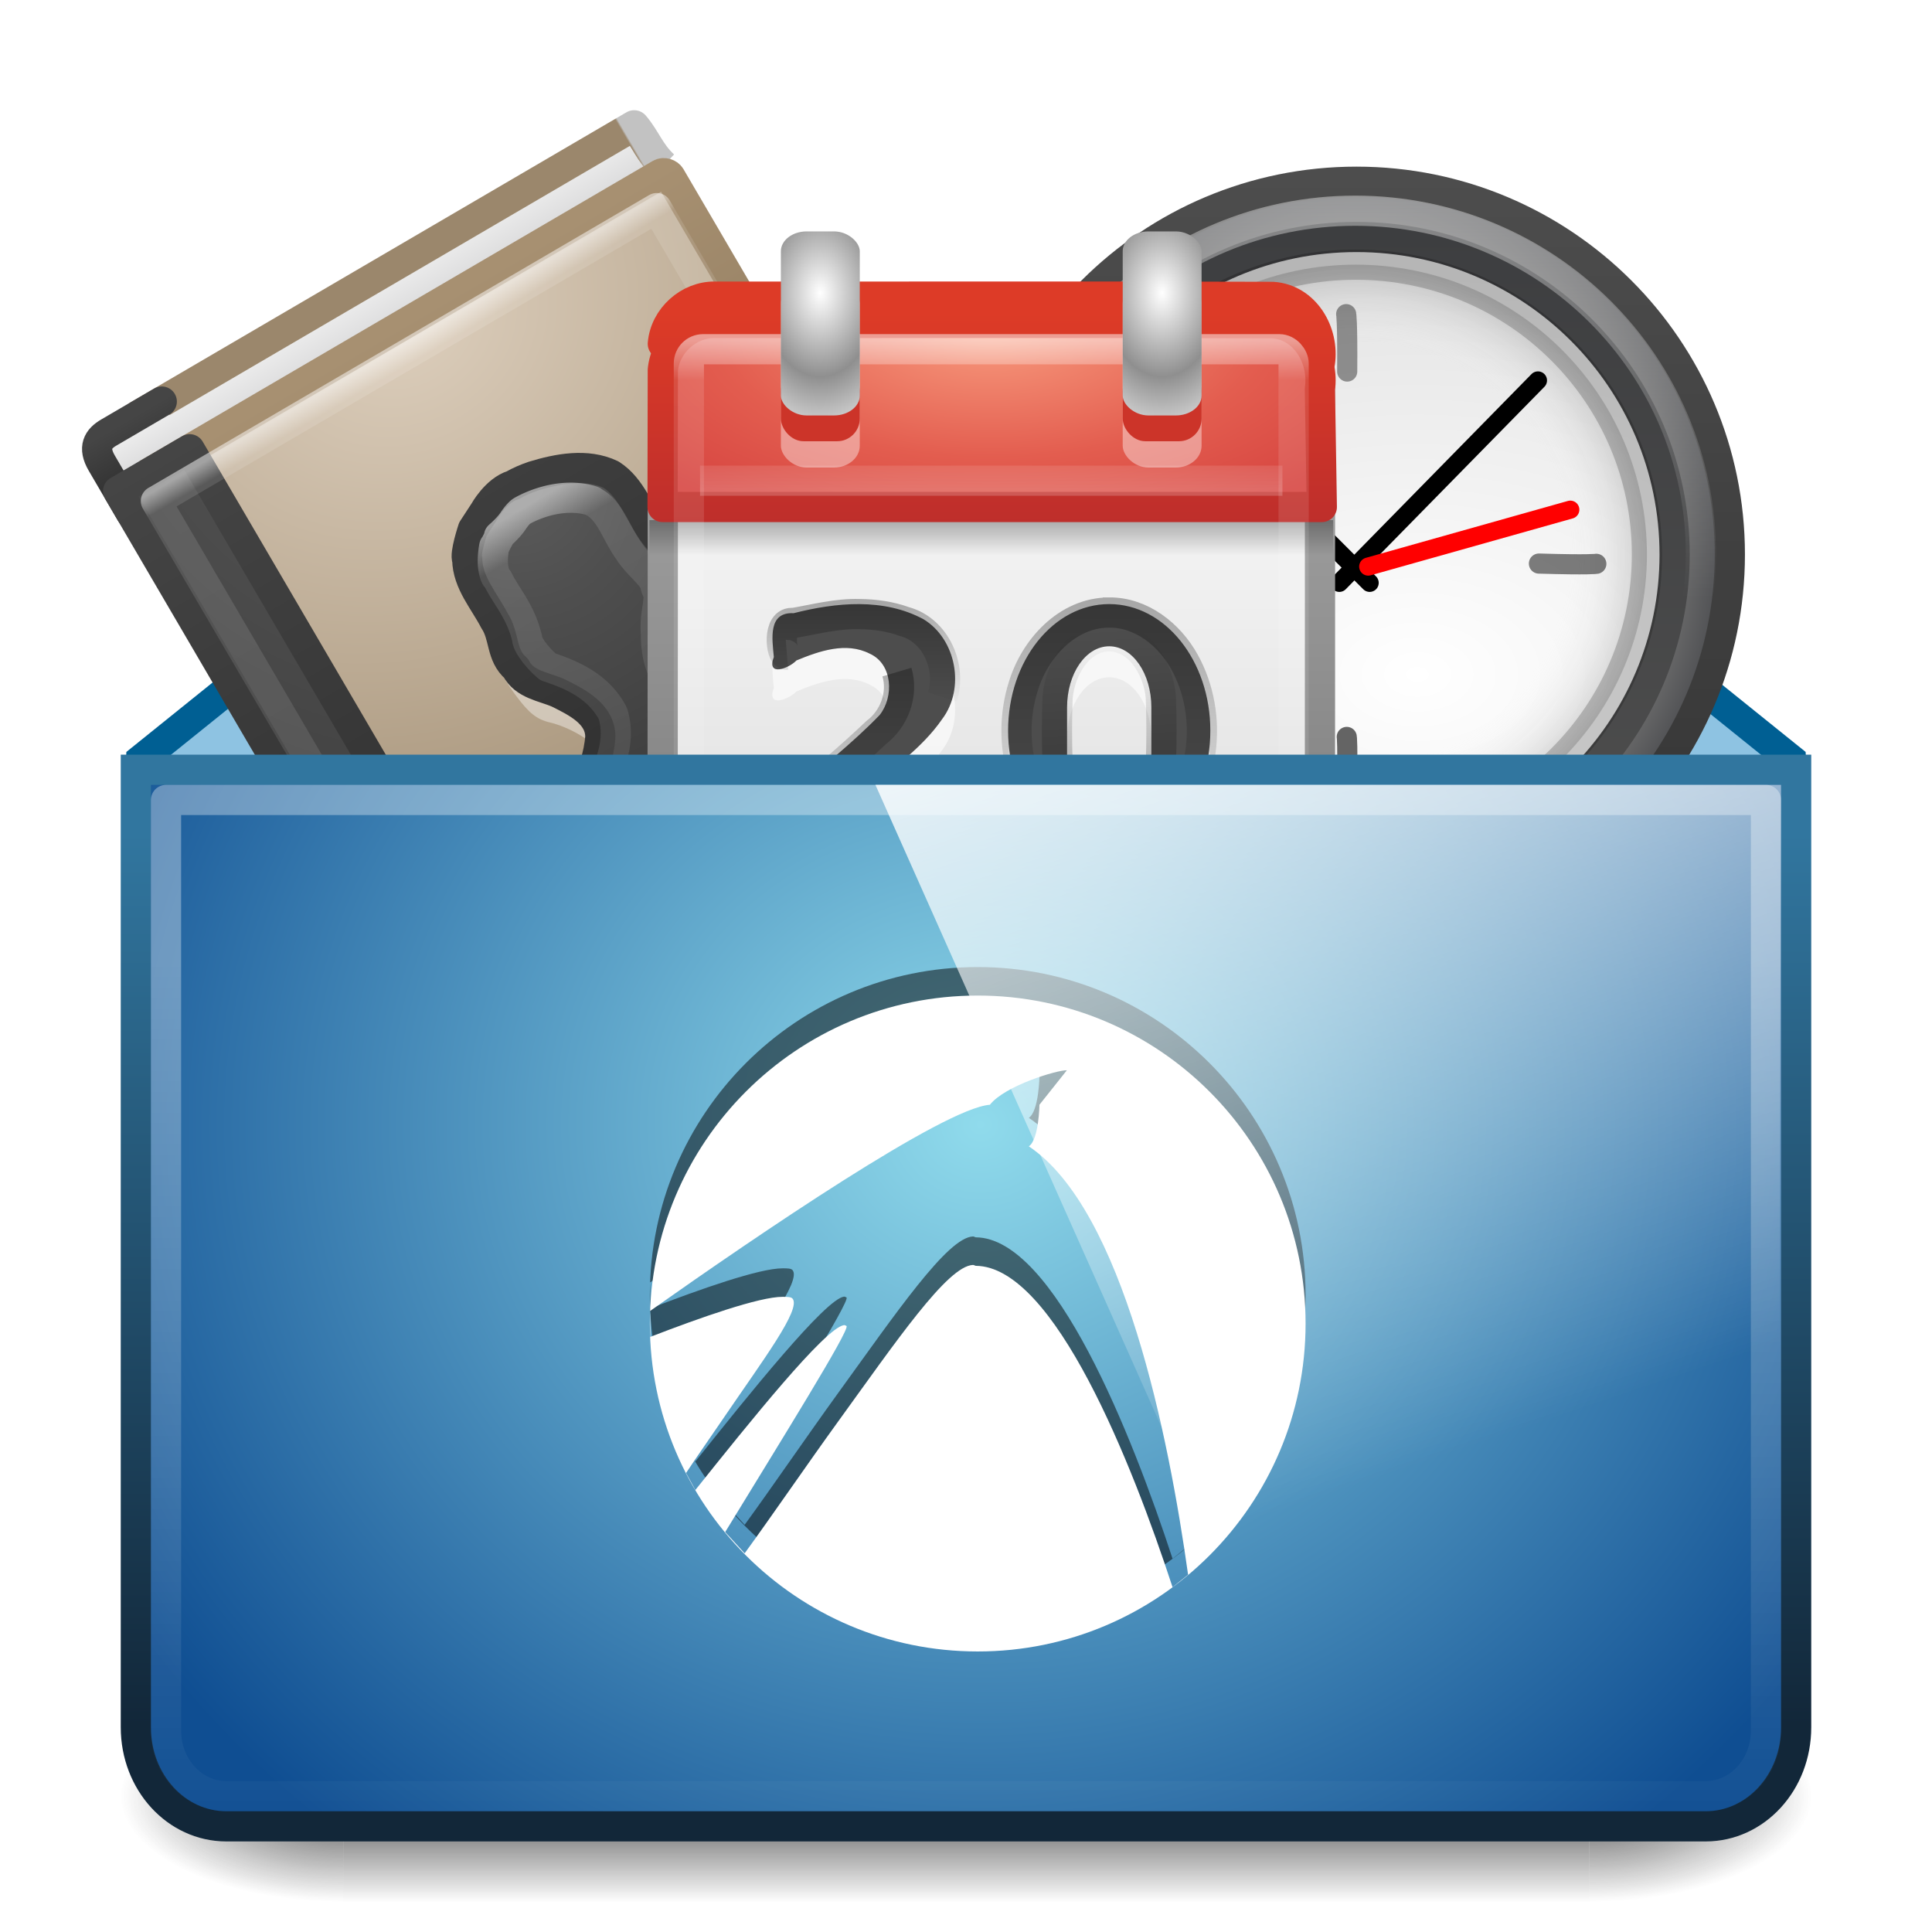 <?xml version="1.0" encoding="UTF-8" standalone="no"?>
<!-- Created with Inkscape (http://www.inkscape.org/) -->

<svg xmlns:dc="http://purl.org/dc/elements/1.1/" xmlns:cc="http://creativecommons.org/ns#" xmlns:rdf="http://www.w3.org/1999/02/22-rdf-syntax-ns#" xmlns:svg="http://www.w3.org/2000/svg" xmlns="http://www.w3.org/2000/svg" xmlns:xlink="http://www.w3.org/1999/xlink" xmlns:sodipodi="http://sodipodi.sourceforge.net/DTD/sodipodi-0.dtd" xmlns:inkscape="http://www.inkscape.org/namespaces/inkscape" width="64" height="64" id="svg4223" version="1.1" inkscape:version="0.48.4 r9939" sodipodi:docname="lubuntu-software-center.svg" inkscape:export-filename="/home/rafa/Escriptori/lubuntu/lsc/lsc128.png" inkscape:export-xdpi="90" inkscape:export-ydpi="90">
  <sodipodi:namedview id="base" pagecolor="#ffffff" bordercolor="#666666" borderopacity="1.0" inkscape:pageopacity="0.0" inkscape:pageshadow="2" inkscape:zoom="11.313708" inkscape:cx="47.357547" inkscape:cy="30.531526" inkscape:current-layer="layer1" showgrid="true" inkscape:document-units="px" inkscape:grid-bbox="true" inkscape:window-width="1280" inkscape:window-height="976" inkscape:window-x="0" inkscape:window-y="24" inkscape:window-maximized="1" showguides="true" inkscape:guide-bbox="true" inkscape:snap-to-guides="false" inkscape:snap-page="true" inkscape:snap-center="true" inkscape:snap-object-midpoints="true">
    <inkscape:grid type="xygrid" id="grid3978" empspacing="5" visible="true" enabled="true" snapvisiblegridlinesonly="true" />
  </sodipodi:namedview>
  <defs id="defs4225">
    <linearGradient id="linearGradient3101">
      <stop offset="0" style="stop-color:#9b876c;stop-opacity:1" id="stop3103" />
      <stop offset="0.954" style="stop-color:#9b876c;stop-opacity:1" id="stop3105" />
      <stop offset="0.957" style="stop-color:#c2c2c2;stop-opacity:1" id="stop3107" />
      <stop offset="1" style="stop-color:#c2c2c2;stop-opacity:1" id="stop3109" />
    </linearGradient>
    <linearGradient id="linearGradient3707-319-631-407-324-616-674-812-821-107-178-392-400-6-2-5">
      <stop id="stop5440-4-8-6" style="stop-color:#272727;stop-opacity:1" offset="0" />
      <stop id="stop5442-3-8-1" style="stop-color:#454545;stop-opacity:1" offset="1" />
    </linearGradient>
    <linearGradient id="linearGradient2346-6">
      <stop id="stop2348-3" style="stop-color:#eeeeee;stop-opacity:1" offset="0" />
      <stop id="stop2350-8" style="stop-color:#d9d9da;stop-opacity:1" offset="1" />
    </linearGradient>
    <linearGradient id="linearGradient3319-5">
      <stop id="stop3321-0" style="stop-color:#a79071;stop-opacity:1" offset="0" />
      <stop id="stop3323-9" style="stop-color:#6f5d45;stop-opacity:1" offset="1" />
    </linearGradient>
    <linearGradient id="linearGradient8967-0">
      <stop id="stop8969-8" style="stop-color:#ddcfbd;stop-opacity:1" offset="0" />
      <stop id="stop8971-8" style="stop-color:#856f50;stop-opacity:1" offset="1" />
    </linearGradient>
    <linearGradient id="linearGradient3707-319-631-407-324-616-674-812-821-107-178-392-400-6-9">
      <stop id="stop5440-4-3" style="stop-color:#272727;stop-opacity:1" offset="0" />
      <stop id="stop5442-3-9" style="stop-color:#454545;stop-opacity:1" offset="1" />
    </linearGradient>
    <linearGradient id="linearGradient2867-449-88-871-390-598-476-591-434-148-57-177-641-289-620-227-114-444-680-744-8-9">
      <stop id="stop5430-8-4" style="stop-color:#5f5f5f;stop-opacity:1" offset="0" />
      <stop id="stop5432-3-8" style="stop-color:#4f4f4f;stop-opacity:1" offset="0.262" />
      <stop id="stop5434-1-1" style="stop-color:#3b3b3b;stop-opacity:1" offset="0.705" />
      <stop id="stop5436-8-2" style="stop-color:#2b2b2b;stop-opacity:1" offset="1" />
    </linearGradient>
    <linearGradient id="linearGradient3731-3">
      <stop id="stop3733-6" style="stop-color:#ffffff;stop-opacity:1" offset="0" />
      <stop id="stop3735-5" style="stop-color:#ffffff;stop-opacity:0.235" offset="0.027" />
      <stop id="stop3737-6" style="stop-color:#ffffff;stop-opacity:0.157" offset="0.974" />
      <stop id="stop3739-3" style="stop-color:#ffffff;stop-opacity:0.392" offset="1" />
    </linearGradient>
    <linearGradient id="linearGradient3707-319-631-407-324-616-674-812-821-107-178-392-400-6-7">
      <stop id="stop5440-4-4" style="stop-color:#272727;stop-opacity:1" offset="0" />
      <stop id="stop5442-3-5" style="stop-color:#454545;stop-opacity:1" offset="1" />
    </linearGradient>
    <linearGradient id="linearGradient2867-449-88-871-390-598-476-591-434-148-57-177-641-289-620-227-114-444-680-744-8-7">
      <stop id="stop5430-8-6" style="stop-color:#5f5f5f;stop-opacity:1" offset="0" />
      <stop id="stop5432-3-5" style="stop-color:#4f4f4f;stop-opacity:1" offset="0.262" />
      <stop id="stop5434-1-6" style="stop-color:#3b3b3b;stop-opacity:1" offset="0.705" />
      <stop id="stop5436-8-9" style="stop-color:#2b2b2b;stop-opacity:1" offset="1" />
    </linearGradient>
    <linearGradient id="linearGradient3195">
      <stop id="stop3197" style="stop-color:#ffffff;stop-opacity:1" offset="0" />
      <stop id="stop3199" style="stop-color:#ffffff;stop-opacity:0.235" offset="0.123" />
      <stop id="stop3201" style="stop-color:#ffffff;stop-opacity:0.157" offset="0.937" />
      <stop id="stop3203" style="stop-color:#ffffff;stop-opacity:0.392" offset="1" />
    </linearGradient>
    <linearGradient id="linearGradient3301">
      <stop id="stop3303" style="stop-color:#ffffff;stop-opacity:0" offset="0" />
      <stop id="stop3309" style="stop-color:#ffffff;stop-opacity:0" offset="0.7" />
      <stop id="stop3305" style="stop-color:#000000;stop-opacity:1" offset="1" />
    </linearGradient>
    <linearGradient id="linearGradient3708">
      <stop id="stop3710" style="stop-color:#000000;stop-opacity:1" offset="0" />
      <stop id="stop3712" style="stop-color:#000000;stop-opacity:1" offset="1" />
    </linearGradient>
    <linearGradient id="linearGradient3996">
      <stop id="stop3998" style="stop-color:#ffffff;stop-opacity:1" offset="0" />
      <stop id="stop4000" style="stop-color:#ffffff;stop-opacity:0" offset="1" />
    </linearGradient>
    <linearGradient id="linearGradient3268">
      <stop id="stop3270" style="stop-color:#ffffff;stop-opacity:1" offset="0" />
      <stop id="stop3272" style="stop-color:#d8d8d8;stop-opacity:1" offset="1" />
    </linearGradient>
    <linearGradient id="linearGradient2480">
      <stop id="stop2482" style="stop-color:#3d3e40;stop-opacity:1" offset="0" />
      <stop id="stop2484" style="stop-color:#4e4e4e;stop-opacity:1" offset="1" />
    </linearGradient>
    <linearGradient id="linearGradient3334-995-903-143-677-209-356-728">
      <stop id="stop5026" style="stop-color:#808080;stop-opacity:1" offset="0" />
      <stop id="stop5028" style="stop-color:#6d6d6d;stop-opacity:1" offset="0.873" />
      <stop id="stop5030" style="stop-color:#4f5053;stop-opacity:1" offset="1" />
    </linearGradient>
    <linearGradient id="linearGradient3227">
      <stop id="stop3229" style="stop-color:#4d4d4d;stop-opacity:1" offset="0" />
      <stop id="stop3231" style="stop-color:#333333;stop-opacity:1" offset="1" />
    </linearGradient>
    <linearGradient id="linearGradient3702-501-757-7">
      <stop id="stop2895-4" style="stop-color:#181818;stop-opacity:0" offset="0" />
      <stop id="stop2897-1" style="stop-color:#181818;stop-opacity:1" offset="0.5" />
      <stop id="stop2899-8" style="stop-color:#181818;stop-opacity:0" offset="1" />
    </linearGradient>
    <linearGradient id="linearGradient3688-464-309-1">
      <stop id="stop2889-7" style="stop-color:#181818;stop-opacity:1" offset="0" />
      <stop id="stop2891-85" style="stop-color:#181818;stop-opacity:0" offset="1" />
    </linearGradient>
    <linearGradient id="linearGradient3688-166-749-9">
      <stop id="stop2883-6" style="stop-color:#181818;stop-opacity:1" offset="0" />
      <stop id="stop2885-2" style="stop-color:#181818;stop-opacity:0" offset="1" />
    </linearGradient>
    <linearGradient id="linearGradient3702-501-757-4">
      <stop id="stop2895-00" style="stop-color:#181818;stop-opacity:0" offset="0" />
      <stop id="stop2897-4" style="stop-color:#181818;stop-opacity:1" offset="0.5" />
      <stop id="stop2899-6" style="stop-color:#181818;stop-opacity:0" offset="1" />
    </linearGradient>
    <linearGradient id="linearGradient3688-464-309-80">
      <stop id="stop2889-5" style="stop-color:#181818;stop-opacity:1" offset="0" />
      <stop id="stop2891-6" style="stop-color:#181818;stop-opacity:0" offset="1" />
    </linearGradient>
    <linearGradient id="linearGradient3688-166-749-19">
      <stop id="stop2883-69" style="stop-color:#181818;stop-opacity:1" offset="0" />
      <stop id="stop2885-3" style="stop-color:#181818;stop-opacity:0" offset="1" />
    </linearGradient>
    <linearGradient id="linearGradient3104-3-9">
      <stop offset="0" style="stop-color:#787878;stop-opacity:1" id="stop3106-7-0" />
      <stop offset="1" style="stop-color:#aaaaaa;stop-opacity:1" id="stop3108-2-0" />
    </linearGradient>
    <linearGradient id="linearGradient3600-6-7">
      <stop offset="0" style="stop-color:#f4f4f4;stop-opacity:1" id="stop3602-1-4" />
      <stop offset="1" style="stop-color:#dbdbdb;stop-opacity:1" id="stop3604-1-3" />
    </linearGradient>
    <linearGradient id="linearGradient3510">
      <stop offset="0" style="stop-color:#000000;stop-opacity:1" id="stop3512" />
      <stop offset="1" style="stop-color:#000000;stop-opacity:0" id="stop3514" />
    </linearGradient>
    <linearGradient id="linearGradient3997" inkscape:collect="always">
      <stop id="stop3999" offset="0" style="stop-color:#000000;stop-opacity:1;" />
      <stop id="stop4001-0" offset="1" style="stop-color:#000000;stop-opacity:0;" />
    </linearGradient>
    <linearGradient id="linearGradient2490-6">
      <stop id="stop2492-5" style="stop-color:#791235;stop-opacity:1" offset="0" />
      <stop id="stop2494-0" style="stop-color:#dd3b27;stop-opacity:1" offset="1" />
    </linearGradient>
    <linearGradient id="linearGradient3242-6">
      <stop id="stop3244-3" style="stop-color:#f89b7e;stop-opacity:1" offset="0" />
      <stop id="stop3246-0" style="stop-color:#e35d4f;stop-opacity:1" offset="0.262" />
      <stop id="stop3248-2" style="stop-color:#c6262e;stop-opacity:1" offset="0.661" />
      <stop id="stop3250-1" style="stop-color:#690b2c;stop-opacity:1" offset="1" />
    </linearGradient>
    <linearGradient id="linearGradient3924-1">
      <stop id="stop3926-1" style="stop-color:#ffffff;stop-opacity:1;" offset="0" />
      <stop offset="0.063" style="stop-color:#ffffff;stop-opacity:0.235;" id="stop3928-0" />
      <stop id="stop3930-3" style="stop-color:#ffffff;stop-opacity:0.157;" offset="0.951" />
      <stop id="stop3932-4" style="stop-color:#ffffff;stop-opacity:0.392;" offset="1" />
    </linearGradient>
    <linearGradient id="linearGradient3924-7">
      <stop offset="0" style="stop-color:#ffffff;stop-opacity:1;" id="stop3926-5" />
      <stop id="stop3928-4" style="stop-color:#ffffff;stop-opacity:0.235;" offset="0.063" />
      <stop offset="0.951" style="stop-color:#ffffff;stop-opacity:0.157;" id="stop3930-4" />
      <stop offset="1" style="stop-color:#ffffff;stop-opacity:0.392;" id="stop3932-6" />
    </linearGradient>
    <linearGradient id="linearGradient3520">
      <stop offset="0" style="stop-color:#ffffff;stop-opacity:1;" id="stop3522" />
      <stop offset="1" style="stop-color:#8f8f8f;stop-opacity:1;" id="stop3524" />
    </linearGradient>
    <linearGradient id="linearGradient3520-1">
      <stop offset="0" style="stop-color:#ffffff;stop-opacity:1;" id="stop3522-2" />
      <stop offset="1" style="stop-color:#8f8f8f;stop-opacity:1;" id="stop3524-3" />
    </linearGradient>
    <linearGradient id="linearGradient3242-6-0">
      <stop id="stop3244-3-3" style="stop-color:#f89b7e;stop-opacity:1" offset="0" />
      <stop id="stop3246-0-0" style="stop-color:#e35d4f;stop-opacity:1" offset="0.262" />
      <stop id="stop3248-2-9" style="stop-color:#c6262e;stop-opacity:1" offset="0.661" />
      <stop id="stop3250-1-2" style="stop-color:#690b2c;stop-opacity:1" offset="1" />
    </linearGradient>
    <linearGradient id="linearGradient2490-6-4">
      <stop id="stop2492-5-0" style="stop-color:#791235;stop-opacity:1" offset="0" />
      <stop id="stop2494-0-5" style="stop-color:#dd3b27;stop-opacity:1" offset="1" />
    </linearGradient>
    <linearGradient id="linearGradient986-3" inkscape:collect="always">
      <stop id="stop988-9" offset="0" style="stop-color:#ffffff;stop-opacity:1;" />
      <stop id="stop990-4" offset="1" style="stop-color:#ffffff;stop-opacity:0;" />
    </linearGradient>
    <linearGradient id="linearGradient3924-8-6">
      <stop offset="0" style="stop-color:#ffffff;stop-opacity:1;" id="stop3926-3-5" />
      <stop offset="1" style="stop-color:#ffffff;stop-opacity:0;" id="stop3932-40-8" />
    </linearGradient>
    <linearGradient id="linearGradient2867-449-88-871-390-598-476-591-434-148-57-177-3-0">
      <stop id="stop3750-0-1" style="stop-color:#90dbec;stop-opacity:1;" offset="0" />
      <stop id="stop3756-0-1" style="stop-color:#0f4e92;stop-opacity:1;" offset="1" />
    </linearGradient>
    <linearGradient id="linearGradient4023-5">
      <stop id="stop4025-6" offset="0" style="stop-color:#31769f;stop-opacity:1;" />
      <stop id="stop4027-6" offset="1" style="stop-color:#122739;stop-opacity:1;" />
    </linearGradient>
    <radialGradient inkscape:collect="always" xlink:href="#linearGradient3334-995-903-143-677-209-356-728" id="radialGradient3581" gradientUnits="userSpaceOnUse" gradientTransform="matrix(0.629,0,0,0.628,73.899,3.671)" cx="24.012" cy="24.003" fx="24.012" fy="24.003" r="21" />
    <linearGradient inkscape:collect="always" xlink:href="#linearGradient3227" id="linearGradient3583" gradientUnits="userSpaceOnUse" gradientTransform="matrix(0.659,0,0,0.658,73.158,2.931)" x1="7.554" y1="3" x2="7.554" y2="45.184" />
    <radialGradient inkscape:collect="always" xlink:href="#linearGradient3268" id="radialGradient3585" gradientUnits="userSpaceOnUse" gradientTransform="matrix(1.1610166e-8,1.165,-1.75,1.7378386e-8,112.339,-8.861)" cx="27.412" cy="12.08" fx="27.412" fy="12.08" r="18" />
    <linearGradient inkscape:collect="always" xlink:href="#linearGradient2480" id="linearGradient3587" gradientUnits="userSpaceOnUse" gradientTransform="matrix(0.698,0,0,0.697,72.229,2.008)" x1="29.05" y1="7.028" x2="29.05" y2="40.32" />
    <radialGradient inkscape:collect="always" xlink:href="#linearGradient3301" id="radialGradient3589" gradientUnits="userSpaceOnUse" gradientTransform="matrix(0.639,0,0,0.636,73.634,3.468)" cx="24" cy="24" fx="24" fy="24" r="17" />
    <linearGradient inkscape:collect="always" xlink:href="#linearGradient3708" id="linearGradient3591" gradientUnits="userSpaceOnUse" gradientTransform="matrix(0.639,0,0,-0.636,73.634,33.996)" x1="29.05" y1="7.028" x2="29.05" y2="26.494" />
    <linearGradient inkscape:collect="always" xlink:href="#linearGradient3996" id="linearGradient3593" gradientUnits="userSpaceOnUse" gradientTransform="matrix(0.642,0,0,0.637,73.283,3.67)" x1="24.398" y1="3.602" x2="24.398" y2="26.091" />
    <linearGradient inkscape:collect="always" xlink:href="#linearGradient2346-6" id="linearGradient3595" gradientUnits="userSpaceOnUse" gradientTransform="matrix(0.69,0,0,1.016,0.25,-2.492)" x1="24.627" y1="3.123" x2="24.64" y2="4.883" />
    <linearGradient inkscape:collect="always" xlink:href="#linearGradient3101" id="linearGradient3597" gradientUnits="userSpaceOnUse" gradientTransform="matrix(0.493,0,0,0.494,0.89,0.144)" x1="5.212" y1="0.065" x2="54.887" y2="0.065" />
    <linearGradient inkscape:collect="always" xlink:href="#linearGradient2346-6" id="linearGradient3599" gradientUnits="userSpaceOnUse" gradientTransform="matrix(0.6,0,0,0.75,0.6,0.125)" x1="10.654" y1="1" x2="10.654" y2="3" />
    <linearGradient inkscape:collect="always" xlink:href="#linearGradient3707-319-631-407-324-616-674-812-821-107-178-392-400-6-2-5" id="linearGradient3601" gradientUnits="userSpaceOnUse" gradientTransform="matrix(0.6,0,0,0.077,1.8,0.154)" x1="24" y1="44" x2="24" y2="3.899" />
    <radialGradient inkscape:collect="always" xlink:href="#linearGradient8967-0" id="radialGradient3603" gradientUnits="userSpaceOnUse" gradientTransform="matrix(0,1.807,-2.059,0,30.19,-41.984)" cx="24.502" cy="6.648" fx="24.502" fy="6.648" r="17.498" />
    <linearGradient inkscape:collect="always" xlink:href="#linearGradient3319-5" id="linearGradient3605" gradientUnits="userSpaceOnUse" gradientTransform="matrix(0.453,0,0,0.485,1.994,0.117)" x1="32.901" y1="4.648" x2="32.901" y2="61.482" />
    <radialGradient inkscape:collect="always" xlink:href="#linearGradient2867-449-88-871-390-598-476-591-434-148-57-177-641-289-620-227-114-444-680-744-8-9" id="radialGradient3607" gradientUnits="userSpaceOnUse" gradientTransform="matrix(1.165708e-8,1.618,-1.483,-2.9808191e-8,28.734,-9.224)" cx="7.496" cy="8.45" fx="7.496" fy="8.45" r="20" />
    <linearGradient inkscape:collect="always" xlink:href="#linearGradient3707-319-631-407-324-616-674-812-821-107-178-392-400-6-9" id="linearGradient3609" gradientUnits="userSpaceOnUse" gradientTransform="matrix(0.6,0,0,0.692,1.8,-0.615)" x1="24" y1="44" x2="24" y2="3.899" />
    <linearGradient inkscape:collect="always" xlink:href="#linearGradient3731-3" id="linearGradient3611" gradientUnits="userSpaceOnUse" gradientTransform="matrix(0.568,0,0,0.676,2.378,-0.216)" x1="24" y1="5" x2="24" y2="43" />
    <radialGradient inkscape:collect="always" xlink:href="#linearGradient2867-449-88-871-390-598-476-591-434-148-57-177-641-289-620-227-114-444-680-744-8-7" id="radialGradient3613" gradientUnits="userSpaceOnUse" gradientTransform="matrix(0,0.969,-0.83,0,24.014,-1.785)" cx="10.904" cy="8.45" fx="10.904" fy="8.45" r="20" />
    <linearGradient inkscape:collect="always" xlink:href="#linearGradient3707-319-631-407-324-616-674-812-821-107-178-392-400-6-7" id="linearGradient3615" gradientUnits="userSpaceOnUse" gradientTransform="matrix(0.656,0,0,0.689,1.253,-0.211)" x1="24" y1="44" x2="24" y2="3.899" />
    <linearGradient inkscape:collect="always" xlink:href="#linearGradient3195" id="linearGradient3617" gradientUnits="userSpaceOnUse" gradientTransform="matrix(0.503,0,0,0.646,3.712,0.796)" x1="24" y1="14.916" x2="24" y2="32.596" />
    <radialGradient inkscape:collect="always" xlink:href="#linearGradient3242-6-0" id="radialGradient3619" gradientUnits="userSpaceOnUse" gradientTransform="matrix(0,0.906,-1.973,-3.8243502e-8,32.673,-1.92)" cx="7.496" cy="8.45" fx="7.496" fy="8.45" r="20" />
    <linearGradient inkscape:collect="always" xlink:href="#linearGradient2490-6-4" id="linearGradient3621" gradientUnits="userSpaceOnUse" gradientTransform="matrix(0.641,0,0,0.641,0.615,1.615)" x1="24" y1="44" x2="24" y2="3.899" />
    <radialGradient inkscape:collect="always" xlink:href="#linearGradient3688-166-749-19" id="radialGradient3623" gradientUnits="userSpaceOnUse" gradientTransform="matrix(2.004,0,0,1.4,27.988,-17.4)" cx="4.993" cy="43.5" fx="4.993" fy="43.5" r="2.5" />
    <radialGradient inkscape:collect="always" xlink:href="#linearGradient3688-464-309-80" id="radialGradient3625" gradientUnits="userSpaceOnUse" gradientTransform="matrix(2.004,0,0,1.4,-20.012,-104.4)" cx="4.993" cy="43.5" fx="4.993" fy="43.5" r="2.5" />
    <linearGradient inkscape:collect="always" xlink:href="#linearGradient3702-501-757-4" id="linearGradient3627" gradientUnits="userSpaceOnUse" x1="25.058" y1="47.028" x2="25.058" y2="39.999" />
    <linearGradient inkscape:collect="always" xlink:href="#linearGradient3600-6-7" id="linearGradient3629" gradientUnits="userSpaceOnUse" gradientTransform="matrix(0.641,0,0,0.642,0.615,0.958)" x1="19.36" y1="16.138" x2="19.36" y2="44.984" />
    <linearGradient inkscape:collect="always" xlink:href="#linearGradient3104-3-9" id="linearGradient3631" gradientUnits="userSpaceOnUse" gradientTransform="matrix(0.641,0,0,0.642,0.615,1.579)" x1="24" y1="44" x2="24" y2="3.89" />
    <linearGradient inkscape:collect="always" xlink:href="#linearGradient3510" id="linearGradient3633" gradientUnits="userSpaceOnUse" gradientTransform="matrix(0.65,0,0,0.5,0.4,4)" x1="23.954" y1="15.999" x2="23.954" y2="18.684" />
    <linearGradient inkscape:collect="always" xlink:href="#linearGradient3997" id="linearGradient3635" gradientUnits="userSpaceOnUse" gradientTransform="matrix(0.641,0,0,0.642,0.615,1.072)" x1="24" y1="34" x2="24" y2="37" />
    <linearGradient inkscape:collect="always" xlink:href="#linearGradient3997" id="linearGradient3637" gradientUnits="userSpaceOnUse" gradientTransform="matrix(0.641,0,0,0.642,0.615,1.072)" x1="24" y1="22" x2="24" y2="28" />
    <linearGradient inkscape:collect="always" xlink:href="#linearGradient3997" id="linearGradient3639" gradientUnits="userSpaceOnUse" gradientTransform="matrix(0.641,0,0,0.642,0.615,1.072)" x1="18" y1="26" x2="18" y2="37.045" />
    <linearGradient inkscape:collect="always" xlink:href="#linearGradient3997" id="linearGradient3641" gradientUnits="userSpaceOnUse" gradientTransform="matrix(0.652,0,0,0.651,0.282,0.804)" x1="24" y1="22" x2="24" y2="37" />
    <linearGradient inkscape:collect="always" xlink:href="#linearGradient3997" id="linearGradient3643" gradientUnits="userSpaceOnUse" gradientTransform="matrix(0.641,0,0,0.642,0.615,1.072)" x1="32" y1="35" x2="31.497" y2="23.406" />
    <radialGradient inkscape:collect="always" xlink:href="#linearGradient3242-6" id="radialGradient3645" gradientUnits="userSpaceOnUse" gradientTransform="matrix(0,0.906,-1.973,-3.8243502e-8,32.673,-1.92)" cx="7.496" cy="8.45" fx="7.496" fy="8.45" r="20" />
    <linearGradient inkscape:collect="always" xlink:href="#linearGradient2490-6" id="linearGradient3647" gradientUnits="userSpaceOnUse" gradientTransform="matrix(0.641,0,0,0.641,0.615,1.615)" x1="24" y1="44" x2="24" y2="3.899" />
    <linearGradient inkscape:collect="always" xlink:href="#linearGradient3924-1" id="linearGradient3649" gradientUnits="userSpaceOnUse" gradientTransform="matrix(0.622,0,0,0.622,1.081,2.081)" x1="24" y1="5" x2="24" y2="43" />
    <linearGradient inkscape:collect="always" xlink:href="#linearGradient3924-7" id="linearGradient3651" gradientUnits="userSpaceOnUse" gradientTransform="matrix(0.6,0,0,0.642,1.6,-16.779)" x1="24" y1="5" x2="24" y2="43" />
    <radialGradient inkscape:collect="always" xlink:href="#linearGradient3520" id="radialGradient3653" gradientUnits="userSpaceOnUse" gradientTransform="matrix(1.091,-1.8501946e-8,3.7499995e-8,1.592,-5.777,-4.469)" spreadMethod="reflect" cx="14" cy="4.918" fx="14" fy="4.918" r="2" />
    <radialGradient inkscape:collect="always" xlink:href="#linearGradient3520-1" id="radialGradient3655" gradientUnits="userSpaceOnUse" gradientTransform="matrix(1.091,-1.8501946e-8,3.7499995e-8,1.592,7.223,-4.469)" spreadMethod="reflect" cx="14" cy="4.918" fx="14" fy="4.918" r="2" />
    <linearGradient inkscape:collect="always" xlink:href="#linearGradient986-3" id="linearGradient3667" gradientUnits="userSpaceOnUse" gradientTransform="matrix(1.154,0,0,0.88,11.542,20.039)" x1="19.429" y1="-1.314" x2="33.734" y2="31.028" />
    <linearGradient inkscape:collect="always" xlink:href="#linearGradient3924-8-6" id="linearGradient3670" gradientUnits="userSpaceOnUse" gradientTransform="matrix(1.291,0,0,1.301,59.642,5.61)" x1="24" y1="20.183" x2="24" y2="43" />
    <radialGradient inkscape:collect="always" xlink:href="#linearGradient2867-449-88-871-390-598-476-591-434-148-57-177-3-0" id="radialGradient3674" gradientUnits="userSpaceOnUse" gradientTransform="matrix(1.674,0,-4.4682671e-8,1.526,3.593,17.452)" cx="17.256" cy="12.973" fx="17.256" fy="12.973" r="20" />
    <linearGradient inkscape:collect="always" xlink:href="#linearGradient4023-5" id="linearGradient3676" gradientUnits="userSpaceOnUse" gradientTransform="matrix(1.133,0,0,1.136,4.158,-33.875)" x1="13.875" y1="54.122" x2="13.875" y2="80.125" />
    <radialGradient inkscape:collect="always" xlink:href="#linearGradient3688-166-749-9" id="radialGradient3731" gradientUnits="userSpaceOnUse" gradientTransform="matrix(2.004,0,0,1.4,27.988,-17.4)" cx="4.993" cy="43.5" fx="4.993" fy="43.5" r="2.5" />
    <radialGradient inkscape:collect="always" xlink:href="#linearGradient3688-464-309-1" id="radialGradient3733" gradientUnits="userSpaceOnUse" gradientTransform="matrix(2.004,0,0,1.4,-20.012,-104.4)" cx="4.993" cy="43.5" fx="4.993" fy="43.5" r="2.5" />
    <linearGradient inkscape:collect="always" xlink:href="#linearGradient3702-501-757-7" id="linearGradient3735" gradientUnits="userSpaceOnUse" x1="25.058" y1="47.028" x2="25.058" y2="39.999" />
  </defs>
  <g inkscape:groupmode="layer" inkscape:label="Layer 1" id="layer1">
    <g style="opacity:0.8" id="g3712-5" transform="matrix(1.474,0,0,1,-3.369,16)">
      <rect style="fill:url(#radialGradient3731);fill-opacity:1;stroke:none" id="rect2801-3" y="40" x="38" height="7" width="5" />
      <rect style="fill:url(#radialGradient3733);fill-opacity:1;stroke:none" id="rect3696-8" transform="scale(-1,-1)" y="-47" x="-10" height="7" width="5" />
      <rect style="fill:url(#linearGradient3735);fill-opacity:1;stroke:none" id="rect3700-8" y="40" x="10" height="7" width="28" />
    </g>
    <path id="path4752" d="m 59.5,25.298 -6.061,-4.88 0.002,11.115 z" style="color:black;fill:#8ec3e2;fill-opacity:1;fill-rule:nonzero;stroke:#005f93;stroke-width:1;stroke-linecap:butt;stroke-linejoin:bevel;stroke-miterlimit:4;stroke-opacity:1;stroke-dasharray:none;stroke-dashoffset:0;marker:none;visibility:visible;display:inline;overflow:visible;enable-background:accumulate" inkscape:connector-curvature="0" sodipodi:nodetypes="cccc" />
    <path sodipodi:nodetypes="cccc" inkscape:connector-curvature="0" style="color:black;fill:#8ec3e2;fill-opacity:1;fill-rule:nonzero;stroke:#005f93;stroke-width:1;stroke-linecap:butt;stroke-linejoin:bevel;stroke-miterlimit:4;stroke-opacity:1;stroke-dasharray:none;stroke-dashoffset:0;marker:none;visibility:visible;display:inline;overflow:visible;enable-background:accumulate" d="m 4.5,25.298 6.061,-4.88 -0.002,11.115 z" id="path4750" />
    <path sodipodi:nodetypes="ccccc" inkscape:connector-curvature="0" id="path4490" d="m 10.238,19.878 43.945,0 0,10.812 -43.945,0 z" style="color:black;fill:#8ec3e2;fill-opacity:1;fill-rule:nonzero;stroke:#005f93;stroke-width:1;stroke-linecap:butt;stroke-linejoin:miter;stroke-miterlimit:4;stroke-opacity:1;stroke-dasharray:none;stroke-dashoffset:0;marker:none;visibility:visible;display:inline;overflow:visible;enable-background:accumulate" />
    <g transform="matrix(0.915,0,0,0.915,-36.486,1.23)" id="g4326">
      <path inkscape:connector-curvature="0" d="m 102.502,18.731 c 0,7.454 -6.053,13.497 -13.518,13.497 -7.466,0 -13.519,-6.043 -13.519,-13.497 0,-7.454 6.053,-13.496 13.519,-13.496 7.465,0 13.518,6.042 13.518,13.496 l 0,0 z" id="path4328" style="fill:url(#radialGradient3581);fill-opacity:1;fill-rule:nonzero;stroke:url(#linearGradient3583);stroke-width:1.093;stroke-miterlimit:4;stroke-opacity:1;stroke-dasharray:none" />
      <path inkscape:connector-curvature="0" d="m 100.503,18.732 c 0,6.35 -5.158,11.498 -11.519,11.498 -6.362,0 -11.52,-5.148 -11.52,-11.498 0,-6.35 5.157,-11.497 11.52,-11.497 6.361,0 11.519,5.147 11.519,11.497 l 0,0 0,0 0,0 z" id="path4330" style="fill:url(#radialGradient3585);fill-opacity:1;fill-rule:nonzero;stroke:url(#linearGradient3587);stroke-width:1.093;stroke-miterlimit:4;stroke-dasharray:none" />
      <path inkscape:connector-curvature="0" d="m 99.5,18.732 c 0,-5.796 -4.718,-10.494 -10.538,-10.494 -5.82,0 -10.538,4.698 -10.538,10.494 0,5.795 4.718,10.493 10.538,10.493 5.819,0 10.538,-4.698 10.538,-10.493 l 0,0 z" id="path4332" style="opacity:0.2;fill:url(#radialGradient3589);fill-opacity:1;stroke:url(#linearGradient3591);stroke-width:1.093;stroke-miterlimit:4;stroke-dasharray:none" />
      <path inkscape:connector-curvature="0" d="m 101.454,18.71 c 0,6.863 -5.603,12.427 -12.514,12.427 -6.912,0 -12.514,-5.564 -12.514,-12.427 0,-6.863 5.603,-12.426 12.514,-12.426 6.911,0 12.514,5.563 12.514,12.426 l 0,0 z" id="path4334" style="opacity:0.4;fill:none;stroke:url(#linearGradient3593);stroke-width:1.093;stroke-miterlimit:4;stroke-opacity:1;stroke-dasharray:none" />
      <path inkscape:connector-curvature="0" d="m 80.372,19.067 c 1.844,0.04 2.078,-0.008 2.078,-0.008" id="path4336" style="opacity:0.5;fill:none;stroke:black;stroke-width:0.729;stroke-linecap:round;stroke-linejoin:miter;stroke-miterlimit:4;stroke-opacity:1;stroke-dasharray:none" />
      <path inkscape:connector-curvature="0" d="m 95.59,19.059 c 1.843,0.055 2.078,0.009 2.078,0.009" id="path4338" style="opacity:0.5;fill:none;stroke:black;stroke-width:0.729;stroke-linecap:round;stroke-linejoin:miter;stroke-miterlimit:4;stroke-opacity:1;stroke-dasharray:none" />
      <path inkscape:connector-curvature="0" d="m 88.627,27.413 c 0.053,-1.843 0.006,-2.078 0.006,-2.078" id="path4340" style="opacity:0.6;fill:none;stroke:black;stroke-width:0.729;stroke-linecap:round;stroke-linejoin:miter;stroke-miterlimit:4;stroke-opacity:1;stroke-dasharray:none" />
      <path inkscape:connector-curvature="0" d="m 88.649,12.107 c 0.014,-1.844 -0.037,-2.078 -0.037,-2.078" id="path4342" style="opacity:0.4;fill:none;stroke:black;stroke-width:0.729;stroke-linecap:round;stroke-linejoin:miter;stroke-miterlimit:4;stroke-opacity:1;stroke-dasharray:none" />
      <path inkscape:connector-curvature="0" d="M 88.364,19.757 95.555,12.429" id="path4344" style="fill:none;stroke:black;stroke-width:0.656;stroke-linecap:round;stroke-linejoin:miter;stroke-miterlimit:4;stroke-opacity:1;stroke-dasharray:none" />
      <path inkscape:connector-curvature="0" d="m 89.462,19.757 -4.858,-4.858" id="path4346" style="fill:none;stroke:black;stroke-width:0.656;stroke-linecap:round;stroke-linejoin:miter;stroke-miterlimit:4;stroke-opacity:1;stroke-dasharray:none" />
      <path inkscape:connector-curvature="0" d="m 89.41,19.168 7.316,-2.06" id="path4348" style="fill:red;fill-rule:evenodd;stroke:red;stroke-width:0.656;stroke-linecap:round;stroke-linejoin:miter;stroke-miterlimit:4;stroke-opacity:1;stroke-dasharray:none" />
    </g>
    <g transform="matrix(0.79,-0.462,0.462,0.79,-0.797,16.372)" id="g4308">
      <path d="M 27.491,2.304 C 27.288,1.649 27.415,1.133 27.303,0.509 l -20.794,0 0.123,1.983" id="path4310" style="fill:url(#linearGradient3595);fill-opacity:1;stroke:url(#linearGradient3597);stroke-width:1.112;stroke-linecap:butt;stroke-linejoin:round;stroke-miterlimit:0;stroke-opacity:1;stroke-dasharray:none;stroke-dashoffset:0;display:inline" inkscape:connector-curvature="0" />
      <path d="m 7.5,3.5 -2.4,0 C 4.758,3.5 4.5,3.468 4.5,3.427 l 0,-2.097 c 0,-0.666 0.335,-0.83 0.775,-0.83 l 2.225,0" id="path4312" style="color:black;fill:url(#linearGradient3599);fill-opacity:1;fill-rule:nonzero;stroke:url(#linearGradient3601);stroke-width:1.093;stroke-linecap:round;stroke-linejoin:round;stroke-miterlimit:4;stroke-opacity:1;stroke-dasharray:none;stroke-dashoffset:0;marker:none;visibility:visible;display:inline;overflow:visible;enable-background:accumulate" inkscape:connector-curvature="0" />
      <rect width="21.981" height="26.981" rx="0.258" x="5.51" y="2.51" id="rect4314" style="fill:url(#radialGradient3603);fill-opacity:1;stroke:url(#linearGradient3605);stroke-width:1.114;stroke-linecap:round;stroke-linejoin:round;stroke-miterlimit:0;stroke-opacity:1;stroke-dasharray:none;stroke-dashoffset:0;display:inline" ry="0.258" />
      <path d="m 7.5,2.5 c 0,0 0,18.774 0,27 l -2.4,0 c -0.343,0 -0.6,-0.286 -0.6,-0.659 l 0,-26.341 z" id="path4316" style="color:black;fill:url(#radialGradient3607);fill-opacity:1;fill-rule:nonzero;stroke:url(#linearGradient3609);stroke-width:1.093;stroke-linecap:round;stroke-linejoin:round;stroke-miterlimit:4;stroke-opacity:1;stroke-dasharray:none;stroke-dashoffset:0;marker:none;visibility:visible;display:inline;overflow:visible;enable-background:accumulate" inkscape:connector-curvature="0" />
      <rect width="21" height="25" x="5.5" y="3.5" id="rect4318" style="opacity:0.5;fill:none;stroke:url(#linearGradient3611);stroke-width:1.093;stroke-linecap:round;stroke-linejoin:round;stroke-miterlimit:4;stroke-opacity:1;stroke-dasharray:none;stroke-dashoffset:0" />
      <path d="m 16.942,10 c -0.432,-0.003 -0.811,0.08 -1.069,0.252 -0.333,0.221 -0.48,0.249 -0.573,0.097 -0.089,-0.146 -0.17,-0.13 -0.248,0.077 -0.066,0.175 -0.205,0.255 -0.363,0.194 -0.151,-0.059 -0.212,-0.04 -0.153,0.058 0.057,0.094 0.029,0.174 -0.057,0.174 -0.087,0 -0.364,0.297 -0.611,0.658 -0.394,0.577 -0.458,0.84 -0.458,2.053 5.5e-5,0.761 0.075,1.501 -0.153,1.549 -0.134,0.028 -0.121,0.557 -0.057,1.104 0.083,0.715 0.208,1.066 0.554,1.394 0.539,0.512 1.031,1.397 1.031,1.878 0,0.659 -1.516,1.812 -3.784,2.865 L 11,24 22.999,24 23,22.182 c -1.883,-0.869 -3.442,-2.07 -3.442,-2.693 0,-0.48 0.473,-1.367 1.012,-1.878 0.346,-0.328 0.49,-0.679 0.573,-1.394 0.064,-0.547 0.072,-1.06 -0.057,-1.104 -0.179,-0.06 -0.172,-0.795 -0.172,-1.549 -1e-6,-1.081 -0.068,-1.484 -0.344,-1.936 -0.549,-0.901 -2.332,-1.619 -3.628,-1.627 z" id="path4320" style="opacity:0.4;fill:white;fill-opacity:1;fill-rule:evenodd;stroke:none;stroke-width:1.002;marker:none;visibility:visible;display:inline;overflow:visible;enable-background:accumulate" inkscape:connector-curvature="0" />
      <path d="m 16.942,9.529 c -0.626,-0.146 -1.375,0.303 -1.375,0.303 l -0.673,0.336 c 0,0 -0.729,0.637 -0.737,0.853 -0.41,0.727 -0.223,1.608 -0.265,2.403 0.04,0.683 -0.435,1.189 -0.197,1.881 -0.035,0.668 0.516,1.06 0.869,1.543 0.398,0.611 0.939,1.409 0.513,2.141 -0.787,1.142 -2.096,1.747 -3.291,2.369 -0.406,0.042 -0.253,0.431 -0.28,0.709 -6.47e-4,0.221 -0.073,0.514 0.251,0.411 3.581,0 7.161,0 10.742,0 0,-0.382 0,-0.765 0,-1.147 -1.157,-0.586 -2.364,-1.214 -3.175,-2.256 -0.487,-0.698 0.001,-1.537 0.386,-2.158 0.299,-0.517 0.925,-0.847 0.934,-1.507 0.23,-0.669 -0.117,-1.222 -0.182,-1.86 -0.085,-0.846 0.145,-1.771 -0.259,-2.557 -0.547,-0.805 -1.55,-1.158 -2.46,-1.374 -0.264,-0.053 -0.532,-0.088 -0.802,-0.09 z" id="path4322" style="color:black;fill:url(#radialGradient3613);fill-opacity:1;fill-rule:nonzero;stroke:url(#linearGradient3615);stroke-width:1.093;stroke-linecap:round;stroke-linejoin:round;stroke-miterlimit:4;stroke-opacity:1;stroke-dasharray:none;stroke-dashoffset:0;marker:none;visibility:visible;display:inline;overflow:visible;enable-background:accumulate" inkscape:connector-curvature="0" />
      <path d="m 16.797,10.502 c -0.107,-0.011 -0.272,0.038 -0.511,0.153 -0.177,0.086 -0.438,0.16 -0.705,0.211 l 0.018,0.019 c -0.003,0.002 -0.184,0.111 -0.299,0.192 -0.022,0.016 -0.034,0.006 -0.053,0.019 -0.006,0.008 -0.014,0.015 -0.018,0.019 -0.076,0.09 -0.225,0.277 -0.335,0.479 -0.114,0.211 -0.166,0.44 -0.159,0.498 a 0.525,0.571 0 0 1 0.018,0.134 c -0.05,0.585 0.118,1.377 -0.141,2.261 A 0.525,0.571 0 0 1 14.578,14.602 c -0.098,0.181 -0.024,0.79 0.141,1.245 0.541,0.619 1.197,1.444 1.18,2.568 a 0.525,0.571 0 0 1 -0.018,0.134 c -0.286,1.066 -1.167,1.58 -1.726,2.012 a 0.525,0.571 0 0 1 -0.018,0.019 C 13.613,20.959 13.053,21.204 12.5,21.5 l 9,0 c -1.027,-0.525 -2.044,-1.145 -2.853,-2.108 -0.006,-0.007 -0.012,-0.012 -0.018,-0.019 -0.377,-0.427 -0.453,-1.012 -0.37,-1.475 0.082,-0.456 0.275,-0.837 0.458,-1.15 0.006,-0.011 0.011,-0.028 0.018,-0.038 0.184,-0.361 0.411,-0.607 0.564,-0.805 0.158,-0.206 0.224,-0.318 0.229,-0.479 a 0.525,0.571 0 0 1 0.035,-0.153 c 0.057,-0.186 0.033,-0.334 -0.018,-0.575 -0.049,-0.236 -0.148,-0.552 -0.176,-0.939 -5.56e-4,-0.007 5.01e-4,-0.012 0,-0.019 -0.047,-0.502 0.009,-0.954 0,-1.341 -0.009,-0.386 -0.074,-0.666 -0.229,-0.901 -0.002,-0.002 0.002,-0.017 0,-0.019 -0.549,-0.619 -1.452,-0.937 -2.307,-0.977 a 0.525,0.571 0 0 1 -0.035,0 z" id="path4324" style="opacity:0.5;color:black;fill:none;stroke:url(#linearGradient3617);stroke-width:1.093;stroke-linecap:round;stroke-linejoin:round;stroke-miterlimit:4;stroke-opacity:1;stroke-dasharray:none;stroke-dashoffset:0;marker:none;visibility:visible;display:inline;overflow:visible;enable-background:accumulate" inkscape:connector-curvature="0" />
    </g>
    <g transform="matrix(0.871,0,0,0.871,18.9,6.778)" id="g4350" inkscape:label="Layer 1">
      <path style="color:black;fill:url(#radialGradient3619);fill-opacity:1;fill-rule:nonzero;stroke:url(#linearGradient3621);stroke-width:1.149;stroke-linecap:round;stroke-linejoin:round;stroke-miterlimit:4;stroke-opacity:1;stroke-dasharray:none;stroke-dashoffset:0;marker:none;visibility:visible;display:inline;overflow:visible;enable-background:accumulate" d="m 5.5,3.5 c 7.068,0.007 14.137,-0.014 21.205,0.01 1.238,0.083 1.965,1.358 1.795,2.504 L 3.51,5.295 C 3.591,4.299 4.501,3.479 5.5,3.5 z" id="path4352" inkscape:connector-curvature="0" sodipodi:nodetypes="ccccc" />
      <g style="display:inline" id="g4354" transform="matrix(0.7,0,0,0.333,-0.8,15.333)">
        <g style="opacity:0.4" id="g4356" transform="matrix(1.053,0,0,1.286,-1.263,-13.429)">
          <rect style="fill:url(#radialGradient3623);fill-opacity:1;stroke:none" id="rect4358" y="40" x="38" height="7" width="5" />
          <rect style="fill:url(#radialGradient3625);fill-opacity:1;stroke:none" id="rect4360" transform="scale(-1,-1)" y="-47" x="-10" height="7" width="5" />
          <rect style="fill:url(#linearGradient3627);fill-opacity:1;stroke:none" id="rect4362" y="40" x="10" height="7" width="28" />
        </g>
      </g>
      <path style="color:black;fill:url(#linearGradient3629);fill-opacity:1;fill-rule:nonzero;stroke:url(#linearGradient3631);stroke-width:1.149;stroke-linecap:round;stroke-linejoin:round;stroke-miterlimit:4;stroke-opacity:1;stroke-dasharray:none;stroke-dashoffset:0;marker:none;visibility:visible;display:inline;overflow:visible;enable-background:accumulate" d="m 28.5,7.015 c 0,0 0.014,13.794 -0.01,20.69 C 28.406,28.943 27.132,29.67 25.985,29.5 19.089,29.493 12.191,29.514 5.295,29.49 4.057,29.406 3.33,28.132 3.5,26.985 3.507,20.089 3.51,6.295 3.51,6.295 z" id="path4364" inkscape:connector-curvature="0" sodipodi:nodetypes="ccccccc" />
      <rect style="opacity:0.3;fill:url(#linearGradient3633);fill-opacity:1;fill-rule:nonzero;stroke:none;stroke-width:1;marker:none;visibility:visible;display:inline;overflow:visible;enable-background:accumulate" id="rect4366" y="12" x="3" ry="0" rx="0" height="2" width="26" />
      <path inkscape:connector-curvature="0" id="path4368" style="opacity:0.6;color:black;fill:white;fill-opacity:1;fill-rule:nonzero;stroke:none;stroke-width:1;marker:none;visibility:visible;display:inline;overflow:visible;enable-background:accumulate" d="m 20.487,16.372 c -2.124,0 -3.846,2.155 -3.846,4.814 0,2.659 1.722,4.814 3.846,4.814 2.124,0 3.846,-2.155 3.846,-4.814 0,-2.659 -1.722,-4.814 -3.846,-4.814 z m 0,1.605 c 0.888,0 1.603,1.034 1.603,2.327 l 0,1.765 c 0,1.293 -0.715,2.327 -1.603,2.327 -0.888,0 -1.603,-1.034 -1.603,-2.327 l 0,-1.765 c 0,-1.293 0.715,-2.327 1.603,-2.327 z m -10.042,6.232 c 1.412,0 2.824,0 4.237,0 -0.163,0.544 0.397,1.802 -0.432,1.791 -2.188,-2e-6 -4.376,0 -6.564,0 0.04,-0.85 -0.276,-1.936 0.69,-2.395 1.13,-1.001 2.333,-1.927 3.382,-3.016 0.546,-0.693 0.498,-1.936 -0.379,-2.331 -0.896,-0.458 -1.923,-0.101 -2.788,0.258 -0.284,0.3 -1.151,0.638 -0.86,-0.132 -0.06,-0.681 -0.234,-1.716 0.753,-1.666 1.61,-0.408 3.426,-0.589 4.944,0.232 1.243,0.759 1.59,2.627 0.704,3.798 -0.79,1.148 -1.976,1.914 -2.978,2.85 -0.236,0.203 -0.473,0.407 -0.708,0.611 z" />
      <path inkscape:connector-curvature="0" id="path4370" style="color:black;fill:#4d4d4d;fill-opacity:1;fill-rule:nonzero;stroke:none;stroke-width:1;marker:none;visibility:visible;display:inline;overflow:visible;enable-background:accumulate" d="m 20.487,15.193 c -2.124,0 -3.846,2.155 -3.846,4.814 0,2.659 1.722,4.814 3.846,4.814 2.124,0 3.846,-2.155 3.846,-4.814 0,-2.659 -1.722,-4.814 -3.846,-4.814 z m 0,1.605 c 0.888,0 1.603,1.034 1.603,2.327 l 0,1.765 c 0,1.293 -0.715,2.327 -1.603,2.327 -0.888,0 -1.603,-1.034 -1.603,-2.327 l 0,-1.765 c 0,-1.293 0.715,-2.327 1.603,-2.327 z m -10.042,6.232 c 1.412,1e-6 2.824,1e-6 4.237,1e-6 -0.163,0.544 0.397,1.802 -0.432,1.791 -2.188,-1e-6 -4.376,0 -6.564,0 0.04,-0.85 -0.276,-1.936 0.69,-2.395 1.13,-1.001 2.333,-1.927 3.382,-3.016 0.546,-0.693 0.498,-1.936 -0.379,-2.331 -0.896,-0.458 -1.923,-0.101 -2.788,0.258 -0.284,0.3 -1.151,0.638 -0.86,-0.132 -0.06,-0.681 -0.234,-1.716 0.753,-1.666 1.61,-0.408 3.426,-0.589 4.944,0.232 1.243,0.759 1.59,2.627 0.704,3.798 -0.79,1.148 -1.976,1.914 -2.978,2.85 -0.236,0.203 -0.473,0.407 -0.708,0.611 z" />
      <path inkscape:connector-curvature="0" style="opacity:0.3;color:black;fill:none;stroke:url(#linearGradient3635);stroke-width:1.149;stroke-opacity:1;marker:none;visibility:visible;display:inline;overflow:visible;enable-background:accumulate" d="m 14.317,24.44 c -0.058,-0.33 0.193,-1.153 -0.345,-1.023 -1.211,-0.009 -2.426,0.018 -3.635,-0.013" id="path4372" />
      <path inkscape:connector-curvature="0" style="opacity:0.3;color:black;fill:none;stroke:url(#linearGradient3637);stroke-width:1.149;stroke-opacity:1;marker:none;visibility:visible;display:inline;overflow:visible;enable-background:accumulate" d="m 14.142,18.724 c 0.36,-1.129 -0.251,-2.542 -1.435,-2.863 -0.548,-0.199 -1.133,-0.282 -1.714,-0.287 -0.856,-0.028 -1.693,0.197 -2.524,0.341 -0.596,-0.098 -0.48,1.228 -0.238,1.208" id="path4374" />
      <path inkscape:connector-curvature="0" style="opacity:0.3;color:black;fill:none;stroke:url(#linearGradient3639);stroke-width:1.149;stroke-opacity:1;marker:none;visibility:visible;display:inline;overflow:visible;enable-background:accumulate" d="m 12.413,17.779 c 0.25,0.84 -0.097,1.775 -0.788,2.298 -0.991,0.944 -2.044,1.829 -3.097,2.698 -0.6,0.234 -0.582,1.343 -0.346,1.665" id="path4376" />
      <path inkscape:connector-curvature="0" style="opacity:0.3;color:black;fill:none;stroke:url(#linearGradient3641);stroke-width:1.149;stroke-opacity:1;marker:none;visibility:visible;display:inline;overflow:visible;enable-background:accumulate" d="m 20.486,15.514 c -1.601,0.002 -2.845,1.384 -3.273,2.829 -0.614,1.956 -0.118,4.397 1.616,5.629 1.04,0.769 2.564,0.681 3.534,-0.164 1.821,-1.53 2.113,-4.399 0.983,-6.421 -0.573,-1.032 -1.633,-1.881 -2.859,-1.874 z" id="path4378" />
      <path inkscape:connector-curvature="0" style="opacity:0.3;color:black;fill:none;stroke:url(#linearGradient3643);stroke-width:1.149;stroke-opacity:1;marker:none;visibility:visible;display:inline;overflow:visible;enable-background:accumulate" d="m 20.487,16.417 c 1.175,0.023 1.874,1.258 1.963,2.312 0.032,0.851 0.033,1.706 0,2.557 -0.088,1.054 -0.787,2.289 -1.963,2.312 -1.175,-0.023 -1.874,-1.258 -1.963,-2.312 -0.032,-0.851 -0.033,-1.706 0,-2.557 0.097,-1.05 0.779,-2.294 1.963,-2.312 z" id="path4380" />
      <path style="color:black;fill:url(#radialGradient3645);fill-opacity:1;fill-rule:nonzero;stroke:url(#linearGradient3647);stroke-width:1.149;stroke-linecap:round;stroke-linejoin:round;stroke-miterlimit:4;stroke-opacity:1;stroke-dasharray:none;stroke-dashoffset:0;marker:none;visibility:visible;display:inline;overflow:visible;enable-background:accumulate" d="m 5.5,4.5 c 7.068,0.007 14.137,-0.014 21.205,0.01 1.238,0.083 1.965,1.358 1.795,2.504 L 28.573,11.5 3.5,11.5 3.51,6.295 C 3.591,5.299 4.501,4.479 5.5,4.5 z" id="path4382" inkscape:connector-curvature="0" sodipodi:nodetypes="ccccccc" />
      <rect style="opacity:0.5;fill:none;stroke:url(#linearGradient3649);stroke-width:1.149;stroke-linecap:round;stroke-linejoin:round;stroke-miterlimit:4;stroke-opacity:1;stroke-dasharray:none;stroke-dashoffset:0" id="rect4384" y="5.5" x="4.5" ry="0.542" rx="0.542" height="23" width="23" />
      <path inkscape:connector-curvature="0" style="opacity:0.5;fill:none;stroke:url(#linearGradient3651);stroke-width:1.149;stroke-linecap:square;stroke-linejoin:round;stroke-miterlimit:4;stroke-opacity:1;stroke-dasharray:none;stroke-dashoffset:0" d="m 26.5,10.5 c -6.678,0 -14.323,0 -21,0" id="path4386" sodipodi:nodetypes="cc" />
      <rect width="3" height="7.06" rx="0.981" ry="0.83" x="8" y="2.94" id="rect4388" style="opacity:0.4;fill:white;fill-opacity:1;fill-rule:nonzero;stroke:none;stroke-width:1;marker:none;visibility:visible;display:inline;overflow:visible;enable-background:accumulate" />
      <rect width="3" height="2.765" rx="0.861" ry="0.861" x="8" y="6.235" id="rect4390" style="fill:#cc3429;fill-opacity:1;fill-rule:nonzero;stroke:none;stroke-width:1;marker:none;visibility:visible;display:inline;overflow:visible;enable-background:accumulate" />
      <rect width="3" height="7" rx="0.981" ry="0.755" x="8" y="1.019" id="rect4392" style="fill:url(#radialGradient3653);fill-opacity:1;fill-rule:nonzero;stroke:none;stroke-width:1;marker:none;visibility:visible;display:inline;overflow:visible;enable-background:accumulate" />
      <rect width="3" height="7.06" rx="0.981" ry="0.83" x="21" y="2.94" id="rect4394" style="opacity:0.4;fill:white;fill-opacity:1;fill-rule:nonzero;stroke:none;stroke-width:1;marker:none;visibility:visible;display:inline;overflow:visible;enable-background:accumulate" />
      <rect width="3" height="2.765" rx="0.861" ry="0.861" x="21" y="6.235" id="rect4396" style="fill:#cc3429;fill-opacity:1;fill-rule:nonzero;stroke:none;stroke-width:1;marker:none;visibility:visible;display:inline;overflow:visible;enable-background:accumulate" />
      <rect width="3" height="7" rx="0.981" ry="0.755" x="21" y="1.019" id="rect4398" style="fill:url(#radialGradient3655);fill-opacity:1;fill-rule:nonzero;stroke:none;stroke-width:1;marker:none;visibility:visible;display:inline;overflow:visible;enable-background:accumulate" />
    </g>
    <path sodipodi:nodetypes="csssscc" inkscape:connector-curvature="0" id="rect5505-21" d="m 59.5,25.5 0,31.719 c 0,1.818 -1.338,3.281 -3,3.281 l -49,0 c -1.662,0 -3,-1.463 -3,-3.281 l 0,-31.719 z" style="color:black;fill:url(#radialGradient3674);fill-opacity:1;fill-rule:nonzero;stroke:url(#linearGradient3676);stroke-width:1;stroke-linecap:butt;stroke-linejoin:miter;stroke-miterlimit:4;stroke-opacity:1;stroke-dasharray:none;stroke-dashoffset:0;marker:none;visibility:visible;display:inline;overflow:visible;enable-background:accumulate" />
    <path id="path3912-0" style="color:black;fill:black;fill-opacity:0.502;fill-rule:evenodd;stroke:none;stroke-width:1.417;marker:none;visibility:visible;display:inline;overflow:visible;enable-background:accumulate" d="m 35.341,34.51 c -0.314,-0.011 -2.046,0.505 -2.55,1.143 -1.52,0.11 -7.658,4.291 -11.256,6.831 l 0.007,0.858 c 1.64,-0.633 3.617,-1.332 4.39,-1.327 0.152,9.45e-4 0.27,2.81e-4 0.322,0.059 0.296,0.349 -0.984,2.044 -2.286,3.958 -0.341,0.501 -0.912,1.32 -1.241,1.818 l 0.308,0.564 c 1.79,-2.242 4.296,-5.366 4.92,-5.461 0.034,-0.005 0.064,0.018 0.088,0.029 0.111,0.135 -2.18,3.812 -4.02,6.825 l 0.645,0.704 c 0.895,-1.23 2.113,-3.006 3.052,-4.304 1.956,-2.701 3.67,-5.223 4.514,-5.248 0.027,0 0.063,0.025 0.088,0.029 2.6,0.015 5.184,6.559 6.52,10.645 l 0.515,-0.412 c -0.64,-4.568 -2.14,-12.094 -5.276,-14.191 0.336,-0.224 0.352,-1.378 0.352,-1.378 l 0.909,-1.143 9.3e-5,9.4e-5 z m 7.908,8.389 c 0,6 -4.863,10.864 -10.861,10.864 -5.998,0 -10.861,-4.864 -10.861,-10.864 0,-6 4.863,-10.864 10.861,-10.864 5.998,0 10.861,4.864 10.861,10.864 z" inkscape:connector-curvature="0" />
    <path sodipodi:nodetypes="csssscc" inkscape:connector-curvature="0" id="rect6741" d="m 58.5,26.5 0,30.828 c 0,1.203 -0.892,2.172 -2,2.172 l -49,0 c -1.108,0 -2,-0.969 -2,-2.172 l 0,-30.828 z" style="opacity:0.337;color:black;fill:none;stroke:url(#linearGradient3670);stroke-width:1;stroke-linecap:round;stroke-linejoin:round;stroke-miterlimit:4;stroke-opacity:1;stroke-dasharray:none;stroke-dashoffset:0;marker:none;visibility:visible;display:inline;overflow:visible;enable-background:accumulate" />
    <path style="opacity:0.99;color:black;fill:url(#linearGradient3667);fill-opacity:1;stroke:none;stroke-width:1;marker:none;visibility:visible;display:inline;overflow:visible;enable-background:accumulate" d="m 29,26 30,0 -0.078,28 -17.657,-0.467 z" id="rect966-0" inkscape:connector-curvature="0" sodipodi:nodetypes="ccccc" />
    <path inkscape:connector-curvature="0" d="m 35.341,35.454 c -0.314,-0.011 -2.046,0.505 -2.55,1.143 -1.52,0.11 -7.658,4.291 -11.256,6.831 l 0.007,0.858 c 1.64,-0.633 3.617,-1.332 4.39,-1.327 0.152,9.45e-4 0.27,2.81e-4 0.322,0.059 0.296,0.349 -0.984,2.044 -2.286,3.958 -0.341,0.501 -0.912,1.32 -1.241,1.818 l 0.308,0.564 c 1.79,-2.242 4.296,-5.366 4.92,-5.461 0.034,-0.005 0.064,0.018 0.088,0.029 0.111,0.135 -2.18,3.812 -4.02,6.825 l 0.645,0.704 c 0.895,-1.23 2.113,-3.006 3.052,-4.304 1.956,-2.701 3.67,-5.223 4.514,-5.248 0.027,0 0.063,0.025 0.088,0.029 2.6,0.015 5.184,6.559 6.52,10.645 l 0.515,-0.412 c -0.64,-4.568 -2.14,-12.094 -5.276,-14.191 0.336,-0.224 0.352,-1.378 0.352,-1.378 l 0.909,-1.143 9.3e-5,9.4e-5 z m 7.908,8.389 c 0,6 -4.863,10.864 -10.861,10.864 -5.998,0 -10.861,-4.864 -10.861,-10.864 0,-6 4.863,-10.864 10.861,-10.864 5.998,0 10.861,4.864 10.861,10.864 z" style="color:black;fill:white;fill-opacity:1;fill-rule:evenodd;stroke:none;stroke-width:1.417;marker:none;visibility:visible;display:inline;overflow:visible;enable-background:accumulate" id="path4668" />
  </g>
</svg>
